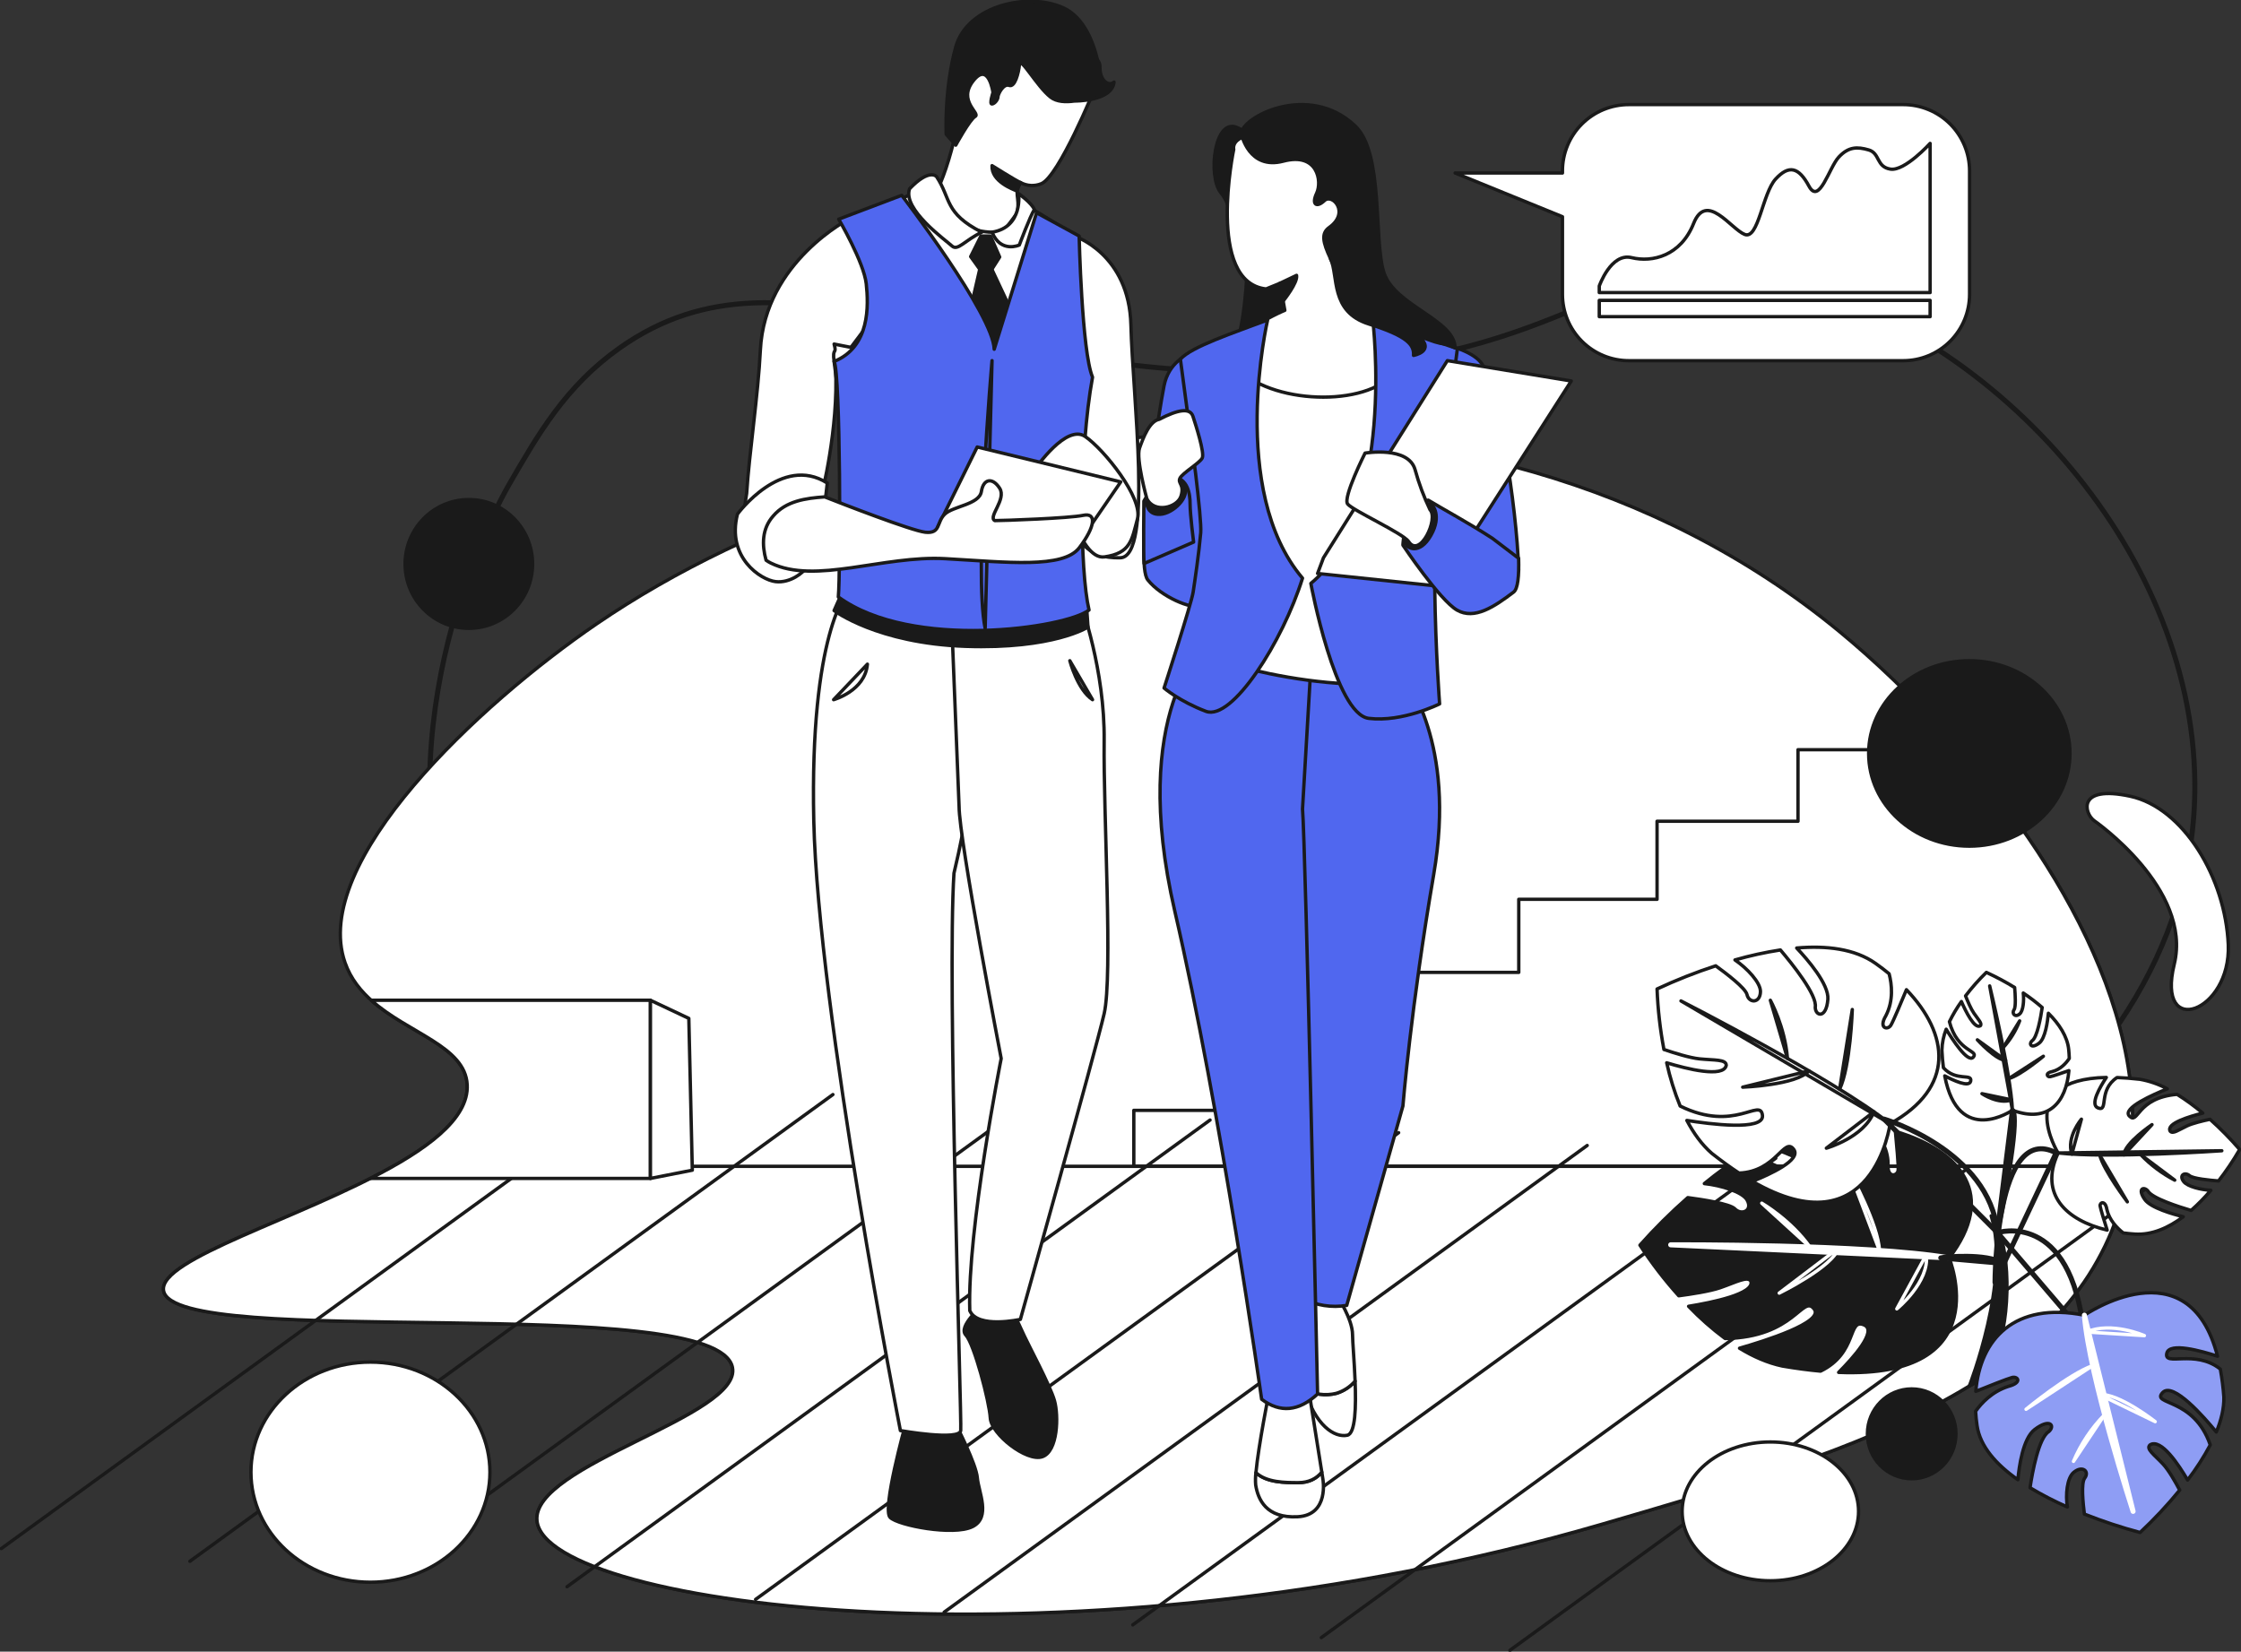 <?xml version="1.0" encoding="UTF-8"?> <svg xmlns="http://www.w3.org/2000/svg" width="1331" height="981" viewBox="0 0 1331 981" fill="none"><rect x="0" y="0" width="1331" height="981" fill="#333333" stroke="none"/> <g clip-path="url(#clip0_1117_1214)"> <path d="M302.361 287.777C295.859 299.044 230.838 415.596 265.044 545.806C301.368 684.065 426.361 749.389 488.92 782.082C723.479 904.666 963.203 810.306 986.421 800.734C1051.29 773.995 1305.27 669.289 1303.58 464.98C1302.41 323.549 1179.32 193.253 1054.83 166.49C956.185 145.338 942.97 207.771 787.421 219.382C579.425 234.908 471.399 133.125 367.655 206.942C336.004 229.462 319.741 257.647 302.361 287.777Z" stroke="#1A1A1A" stroke-width="3" stroke-linecap="round" stroke-linejoin="round"></path> <path d="M277.486 644.254C280.425 698.888 92.694 738.864 97.14 766.541C102.931 802.531 425.533 766.478 435.029 812.135C441.023 840.976 315.327 870.145 318.945 903.33C324.572 954.988 641.422 995.62 951.177 905.401C1092.84 864.136 1222.87 826.27 1257.97 720.939C1301.05 591.666 1173.97 442.117 1092.14 374.824C873.55 195.112 540.75 243.09 354.175 370.675C284.543 418.292 184.129 511.988 204.909 571.718C218.437 610.513 275.869 614.264 277.486 644.254Z" fill="white" stroke="#1A1A1A" stroke-width="2" stroke-linecap="round" stroke-linejoin="round"></path> <path d="M1144.27 426.981V445.289H1067.89V487.781H984.179V534.148H902.043V577.554H827.066V621.39H760.217V659.491H673.408V692.739H1264.71C1279.09 596.55 1210.95 493.485 1144.24 423.512L1144.27 426.981Z" fill="white" stroke="#1A1A1A" stroke-width="2" stroke-linecap="round" stroke-linejoin="round"></path> <path d="M1264.71 692.738C1263.29 702.319 1261.03 711.757 1257.97 720.946C1222.88 826.262 1092.85 864.135 951.177 905.401C641.422 995.619 324.58 954.987 318.945 903.33C315.327 870.152 441.023 840.983 435.021 812.134C425.533 766.478 102.923 802.531 97.14 766.54C94.132 747.787 179.119 723.455 233.457 692.738H1264.71Z" fill="white"></path> <path d="M382.691 642.588L0.781 919.777L382.691 642.588Z" stroke="#1A1A1A" stroke-width="2" stroke-linecap="round" stroke-linejoin="round"></path> <path d="M494.695 650.113L112.777 927.334L494.695 650.113Z" stroke="#1A1A1A" stroke-width="2" stroke-linecap="round" stroke-linejoin="round"></path> <path d="M606.691 657.699L224.773 934.888L606.691 657.699Z" stroke="#1A1A1A" stroke-width="2" stroke-linecap="round" stroke-linejoin="round"></path> <path d="M718.689 665.248L336.779 942.445L718.689 665.248Z" stroke="#1A1A1A" stroke-width="2" stroke-linecap="round" stroke-linejoin="round"></path> <path d="M830.693 672.773L448.775 949.963L830.693 672.773Z" stroke="#1A1A1A" stroke-width="2" stroke-linecap="round" stroke-linejoin="round"></path> <path d="M942.69 680.359L560.771 957.549L942.69 680.359Z" stroke="#1A1A1A" stroke-width="2" stroke-linecap="round" stroke-linejoin="round"></path> <path d="M1054.69 687.916L672.775 965.105L1054.69 687.916Z" stroke="#1A1A1A" stroke-width="2" stroke-linecap="round" stroke-linejoin="round"></path> <path d="M1166.69 695.434L784.779 972.662L1166.69 695.434Z" stroke="#1A1A1A" stroke-width="2" stroke-linecap="round" stroke-linejoin="round"></path> <path d="M1278.69 703.02L896.768 980.216L1278.69 703.02Z" stroke="#1A1A1A" stroke-width="2" stroke-linecap="round" stroke-linejoin="round"></path> <path d="M1264.71 692.738C1263.29 702.319 1261.03 711.757 1257.97 720.946C1222.88 826.262 1092.85 864.135 951.177 905.401C641.422 995.619 324.58 954.987 318.945 903.33C315.327 870.152 441.023 840.983 435.021 812.134C425.533 766.478 102.923 802.531 97.14 766.54C94.132 747.787 179.119 723.455 233.457 692.738H1264.71Z" stroke="#1A1A1A" stroke-width="2" stroke-linecap="round" stroke-linejoin="round"></path> <path d="M741.016 118.512C741.016 118.512 744.767 203.941 726.543 218.655C755.99 227.289 771.87 192.088 771.87 192.088L750.769 116.012L741.016 118.512Z" fill="#1A1A1A" stroke="#1A1A1A" stroke-width="2" stroke-linecap="round" stroke-linejoin="round"></path> <path d="M638.084 140.219C638.084 140.219 670.649 150.642 671.689 193.126C672.728 235.61 684.818 330.783 665.382 331.299C645.946 331.815 634.552 321.196 633.513 289.104C632.473 257.013 635.076 150.494 635.076 150.494L638.084 140.219Z" fill="white" stroke="#1A1A1A" stroke-width="2" stroke-linecap="round" stroke-linejoin="round"></path> <path d="M537.639 846.68C537.639 846.68 523.814 896.423 528.652 901.252C533.489 906.081 566.312 912.308 577.542 906.784C588.772 901.259 581.169 886.155 580.473 877.818C579.777 869.481 568.039 846.68 568.039 846.68H537.639Z" fill="#1A1A1A" stroke="#1A1A1A" stroke-width="2" stroke-linecap="round" stroke-linejoin="round"></path> <path d="M579.098 419.119C579.098 419.119 582.154 453.367 566.594 518.652C562.436 581.577 571.283 843.483 570.603 849.703C569.923 855.922 534.771 849.703 534.771 849.703C534.771 849.703 485.795 599.44 483.325 487.514C480.856 375.588 503.441 351.678 503.441 351.678L583.763 361.351L579.098 419.119Z" fill="white" stroke="#1A1A1A" stroke-width="2" stroke-linecap="round" stroke-linejoin="round"></path> <path d="M583.63 775.346C583.63 775.346 568.726 787.778 573.65 792.966C578.573 798.154 587.646 832.598 588.162 842.193C588.678 851.789 609.669 868.362 619 865.252C628.331 862.142 628.839 840.896 626.252 831.832C623.666 822.768 610.443 798.154 608.372 793.489C606.301 788.825 602.901 781.831 602.901 781.831L583.63 775.346Z" fill="#1A1A1A" stroke="#1A1A1A" stroke-width="2" stroke-linecap="round" stroke-linejoin="round"></path> <path d="M565.102 366.017L641.97 358.93C641.97 358.93 656.31 397.78 655.794 440.194C655.279 482.608 660.991 579.586 655.794 602.082C650.597 624.578 606.036 783.645 606.036 783.645C606.036 783.645 580.638 789.341 575.98 778.464C574.417 730.8 594.634 628.719 594.634 628.719C594.634 628.719 569.626 498.665 569.626 478.974L565.102 366.017Z" fill="white" stroke="#1A1A1A" stroke-width="2" stroke-linecap="round" stroke-linejoin="round"></path> <path d="M495.398 362.65C495.398 362.65 521.055 382.075 573.392 383.888C625.729 385.701 646.204 372.464 646.204 372.464L645.423 361.353L499.533 353.32L495.398 362.65Z" fill="#1A1A1A" stroke="#1A1A1A" stroke-width="2" stroke-linecap="round" stroke-linejoin="round"></path> <path d="M496.25 218.475C498.142 254.614 487.888 294.339 487.888 294.339C494.234 340.027 472.079 346.841 454.456 339.207C442.21 329.885 439.842 313.616 443.46 293.105C444.922 269.812 450.322 234.212 451.611 207.934C454.206 155.128 505.159 129.568 505.159 129.568L524.158 181.382L496.25 218.475Z" fill="white" stroke="#1A1A1A" stroke-width="2" stroke-linecap="round" stroke-linejoin="round"></path> <path d="M644.148 233.705C645.711 222.992 631.043 210.263 633.262 206.169C633.262 206.169 633.262 156.425 636.638 139.29C618.664 126.17 582.894 107.112 581.511 107.464C580.128 107.815 557.324 107.464 557.324 107.464C557.324 107.464 530.456 119.138 509.121 133.734L644.148 233.705Z" fill="white" stroke="#1A1A1A" stroke-width="2" stroke-linecap="round" stroke-linejoin="round"></path> <path d="M495.398 204.355C497.227 211.06 494.202 205.856 495.398 214.717C502.119 264.663 505.354 335.363 499.806 351.506C535.559 382.598 619.516 374.823 643.601 362.383C637.678 328.604 639.03 268.117 644.141 233.704L495.398 204.355Z" fill="white" stroke="#1A1A1A" stroke-width="2" stroke-linecap="round" stroke-linejoin="round"></path> <path d="M581.84 160.184L574.025 193.994L589.186 211.091C589.186 211.091 601.839 202.285 602.573 201.636C603.308 200.988 601.792 186.993 601.792 186.993L589.202 160.184H581.84Z" fill="#1A1A1A" stroke="#1A1A1A" stroke-width="2" stroke-linecap="round" stroke-linejoin="round"></path> <path d="M535.56 116.012C535.56 116.012 589.975 186.735 590.491 207.434L615.64 126.381L640.937 140.188C640.937 140.188 642.5 208.989 648.892 224.015C640.765 268.515 641.281 338.691 646.806 362.321C633.333 373.033 541.608 386.543 497.907 354.554C499.282 340.215 499.197 221.561 495.398 214.685C516.819 206.051 515.866 181.351 514.49 168.583C513.115 155.816 498.134 130.186 498.134 130.186L535.56 116.012Z" fill="#5067EF" stroke="#1A1A1A" stroke-width="2" stroke-linecap="round" stroke-linejoin="round"></path> <path d="M589.202 214.201C589.202 214.201 578.191 340.004 585.123 373.206L589.202 214.201Z" stroke="#1A1A1A" stroke-width="2" stroke-linecap="round" stroke-linejoin="round"></path> <path d="M615.023 278.275C615.023 278.275 633.334 251.505 644.564 259.28C655.794 267.054 678.95 295.794 675.558 308.28C672.167 320.767 671.58 328.518 656.021 330.769C640.461 333.019 630.747 284.839 629.88 283.643C629.012 282.448 615.023 278.275 615.023 278.275Z" fill="white" stroke="#1A1A1A" stroke-width="2" stroke-linecap="round" stroke-linejoin="round"></path> <path d="M580.386 265.492L665.64 286.222L638.428 325.862L556.902 313.063L580.386 265.492Z" fill="white" stroke="#1A1A1A" stroke-width="2" stroke-linecap="round" stroke-linejoin="round"></path> <path d="M438.006 305.343C438.006 305.343 464.217 269.642 491.343 286.91L490.155 297.272C490.155 297.272 480.48 334.067 478.925 336.997C477.37 339.928 469.422 346.499 460.614 345.46C451.807 344.421 431.441 331.082 438.006 305.343Z" fill="white" stroke="#1A1A1A" stroke-width="2" stroke-linecap="round" stroke-linejoin="round"></path> <path d="M643.328 306.085C635.208 307.812 596 309.21 590.819 309.21C586.669 306.96 597.9 296.599 593.75 290.035C589.6 283.471 584.083 284.167 582.871 291.934C581.66 299.701 566.116 300.568 561.107 305.405C556.097 310.242 558.856 317.126 549.533 316.118C541.288 315.203 499.454 298.927 489.842 295.13C478.338 295.911 466.842 297.583 459.231 306.468C452.549 314.039 452.424 323.525 454.995 332.746C455.885 333.378 456.823 333.94 457.8 334.426C484.231 347.373 524.658 329.737 561.45 331.831C598.243 333.926 631.582 337.879 641.085 325.268C650.588 312.656 651.471 304.358 643.328 306.085Z" fill="white" stroke="#1A1A1A" stroke-width="2" stroke-linecap="round" stroke-linejoin="round"></path> <path d="M606.152 108.441C608.028 109.46 610.108 110.048 612.239 110.162C614.371 110.277 616.502 109.916 618.476 109.105C628.894 104.784 650.088 52.885 650.088 52.885C645.305 19.808 576.994 -9.408 571.665 53.4C568.859 86.422 555.081 122.733 551.455 118.169C551.455 118.169 571.837 142.174 596.196 137.259L604.253 126.374C605.816 116.661 601.909 114.95 606.152 108.441Z" fill="white" stroke="#1A1A1A" stroke-width="2" stroke-linecap="round" stroke-linejoin="round"></path> <path d="M556.245 104.908C564.967 118.082 560.794 126.537 583.106 137.921C572.876 142.821 568.82 149.298 565.358 146.063C561.896 142.828 535.817 124.302 540.225 112.12C552.143 99.688 556.245 104.908 556.245 104.908Z" fill="white" stroke="#1A1A1A" stroke-width="2" stroke-linecap="round" stroke-linejoin="round"></path> <path d="M604.958 114.973C604.958 114.973 607.912 134.867 589.203 137.914C594.384 150.596 605.396 145.548 605.396 145.548C605.396 145.548 611.742 128.577 614.336 124.451C612.781 120.544 604.958 114.973 604.958 114.973Z" fill="white" stroke="#1A1A1A" stroke-width="2" stroke-linecap="round" stroke-linejoin="round"></path> <path d="M653.293 40.1C653.395 38.444 652.864 36.81 651.809 35.529C649.058 23.746 643.103 10.158 632.013 4.868C611.288 -4.978 574.558 3.055 567.641 27.926C560.725 52.798 561.968 79.74 561.968 79.74L567.641 86.218C567.641 86.218 575.949 70.95 579.2 69.137C582.451 67.324 568.689 60.018 577.949 48.11C587.21 36.201 589.781 54.939 589.781 54.939C589.781 54.939 587.437 62.018 589.203 61.761C590.969 61.503 592.735 59.018 592.735 57.463C592.735 55.908 595.986 49.43 599.362 50.727C602.738 52.024 604.989 43.468 605.489 38.288C605.989 33.107 615.75 51.243 624.003 57.721C627.551 60.502 632.951 60.745 638.148 60.002C638.148 60.002 660.405 60.307 661.656 48.782C658.029 51.759 653.184 47.227 653.293 40.1Z" fill="#1A1A1A" stroke="#1A1A1A" stroke-width="2" stroke-linecap="round" stroke-linejoin="round"></path> <path d="M582.592 140.219L576.512 152.408L581.818 159.792H589.203L593.736 152.666L588.297 140.219H582.592Z" fill="#1A1A1A" stroke="#1A1A1A" stroke-width="2" stroke-linecap="round" stroke-linejoin="round"></path> <path d="M589.203 98.385C589.203 98.385 603.66 107.48 606.153 108.441C605.213 109.999 604.485 111.676 603.989 113.426C601.91 112.52 588.679 107.832 589.203 98.385Z" fill="#1A1A1A" stroke="#1A1A1A" stroke-width="2" stroke-linecap="round" stroke-linejoin="round"></path> <path d="M793.658 827.589C787.406 829.152 779.709 828.48 774.488 824.26C781.045 846.921 792.705 854.039 800.207 852.461C805.068 851.445 805.443 835.606 804.834 820.299C801.88 823.745 798.002 826.274 793.658 827.589V827.589Z" fill="white" stroke="#1A1A1A" stroke-width="2" stroke-linecap="round" stroke-linejoin="round"></path> <path d="M793.657 827.589C798.001 826.274 801.879 823.745 804.833 820.299C804.372 808.422 803.317 796.857 803.317 792.786C803.317 783.464 794.329 769.993 794.329 769.993L778.442 763.742C778.442 763.742 767.383 777.557 771.877 812.79C772.535 816.648 773.406 820.467 774.487 824.229C779.708 828.48 787.421 829.152 793.657 827.589Z" fill="white" stroke="#1A1A1A" stroke-width="2" stroke-linecap="round" stroke-linejoin="round"></path> <path d="M833.232 398.141C834.569 404.962 865.141 440.109 851.527 519.388C837.913 598.668 833.232 656.912 833.232 656.912L799.862 775.347C790.892 776.837 781.68 775.385 773.604 771.206L760.217 391.921L807.63 387.232L833.232 398.141Z" fill="#5067EF" stroke="#1A1A1A" stroke-width="2" stroke-linecap="round" stroke-linejoin="round"></path> <path d="M785.053 874.371C781.872 878.278 777.316 880.622 771.118 880.622C763.225 880.622 752.292 880.622 745.939 874.684C745.629 877.128 745.579 879.598 745.79 882.052C747.173 890.514 751.933 901.915 770.798 900.876C789.663 899.836 785.693 878.426 785.693 878.426L785.053 874.371Z" fill="white" stroke="#1A1A1A" stroke-width="2" stroke-linecap="round" stroke-linejoin="round"></path> <path d="M785.053 874.372L777.059 824.02L753.911 826.09C753.911 826.09 747.393 858.69 745.939 874.685C752.293 880.615 763.226 880.623 771.119 880.623C777.317 880.623 781.873 878.279 785.053 874.372Z" fill="white" stroke="#1A1A1A" stroke-width="2" stroke-linecap="round" stroke-linejoin="round"></path> <path d="M773.604 480.552C775.331 499.204 782.552 827.973 782.552 827.973C771.439 838.287 760.365 839.396 749.331 831.098C749.331 831.098 725.237 660.115 697.752 541.204C670.267 422.292 716.156 382.652 716.156 382.652L778.527 396.584L773.604 480.552Z" fill="#5067EF" stroke="#1A1A1A" stroke-width="2" stroke-linecap="round" stroke-linejoin="round"></path> <path d="M705.543 386.225C705.543 387.256 787.6 416.964 848.315 402.454C835.1 334.411 851.558 205.388 851.558 205.388L799.198 185.854L747.033 197.254C747.033 197.254 721.462 209.686 720.774 213.483C720.087 217.281 705.543 386.225 705.543 386.225Z" fill="white" stroke="#1A1A1A" stroke-width="2" stroke-linecap="round" stroke-linejoin="round"></path> <path d="M735.397 76.029C735.397 76.029 748.862 81.726 741.875 91.829C734.889 101.932 736.694 130.695 730.598 142.353C729.692 131.727 732.802 123.96 725.026 114.372C717.25 104.784 721.142 68.763 735.397 76.029Z" fill="#1A1A1A" stroke="#1A1A1A" stroke-width="2" stroke-linecap="round" stroke-linejoin="round"></path> <path d="M732.747 88.718C732.747 88.718 716.172 167.701 751.957 171.623L760.248 168.255L763.093 184.321C763.093 184.321 713.609 204.363 740.297 223.39C766.985 242.417 823.753 239.799 831.505 214.92C835.03 203.598 825.144 194.487 816.18 191.369C812.194 190.048 810.647 191.431 804.458 184.008L790.25 153.745C790.25 153.745 800.871 132.069 797.502 116.012C794.134 99.954 787.14 82.248 758.38 79.912C729.621 77.576 732.747 88.718 732.747 88.718Z" fill="white" stroke="#1A1A1A" stroke-width="2" stroke-linecap="round" stroke-linejoin="round"></path> <path d="M704.847 211.092C704.847 211.092 694.141 215.233 691.374 229.064C688.608 242.894 673.759 334.434 681.699 344.428C689.639 354.422 707.614 362.04 713.483 359.969C719.352 357.899 715.226 226.602 704.847 211.092Z" fill="#5067EF" stroke="#1A1A1A" stroke-width="2" stroke-linecap="round" stroke-linejoin="round"></path> <path d="M701.066 213.319C707.841 205.825 732.193 197.878 752.871 190.025C752.871 190.025 729.379 291.238 773.604 343.396C761.882 381.051 731.802 428.372 716.25 422.504C700.698 416.635 691.375 408.665 691.375 408.665C691.375 408.665 707.615 358.578 708.654 351.671C709.693 344.763 712.1 328.534 713.14 316.462C713.507 312.156 712.092 297.865 710.1 281.229L701.066 213.319Z" fill="#5067EF" stroke="#1A1A1A" stroke-width="2" stroke-linecap="round" stroke-linejoin="round"></path> <path d="M830.178 199.176L856.35 250.497C854.349 267.133 862.219 296.005 865.923 308.32C879.85 313.961 891.228 327.48 901.982 338.372C900.849 300.131 889.337 228.978 880.014 215.897C870.691 202.817 831.342 200.41 830.178 199.176Z" fill="#5067EF" stroke="#1A1A1A" stroke-width="2" stroke-linecap="round" stroke-linejoin="round"></path> <path d="M865.586 207.067L815.344 190.057C815.344 190.057 829.411 304.397 778.551 346.537C778.551 346.537 792.946 424.262 812.984 426.676C833.021 429.091 855.028 418.081 855.028 418.081C855.028 418.081 845.463 293.387 860.663 245.394L865.586 207.067Z" fill="#5067EF" stroke="#1A1A1A" stroke-width="2" stroke-linecap="round" stroke-linejoin="round"></path> <path d="M859.632 214.201L786.038 331.315L782.553 340.622L855.045 348.225L933.218 226.289L859.632 214.201Z" fill="white" stroke="#1A1A1A" stroke-width="2" stroke-linecap="round" stroke-linejoin="round"></path> <path d="M867.221 309.43L867.744 311.063C867.744 311.063 870.526 312.079 867.221 309.43Z" fill="white" stroke="#1A1A1A" stroke-width="2" stroke-linecap="round" stroke-linejoin="round"></path> <path d="M886.374 319.736C872.886 310.938 855.943 301.764 848.292 297.076C834.061 299.694 833.232 323.784 833.232 323.784C833.232 323.784 855.021 356.43 865.383 362.384C875.746 368.339 887.578 360.314 898.988 351.679C901.481 349.796 902.27 342.264 901.957 331.59L886.374 319.736Z" fill="#5067EF" stroke="#1A1A1A" stroke-width="2" stroke-linecap="round" stroke-linejoin="round"></path> <path d="M679.536 334.676C679.004 329.621 679.387 297.623 679.387 297.623C679.387 297.623 687.984 281.816 696.752 283.113C705.521 284.41 706.834 293.216 706.834 299.436C706.834 305.656 708.912 321.971 708.912 321.971L679.536 334.676Z" fill="#5067EF" stroke="#1A1A1A" stroke-width="2" stroke-linecap="round" stroke-linejoin="round"></path> <path d="M681.051 298.654C681.051 298.654 681.184 305.929 689.085 305.468C696.985 305.007 706.965 294.919 703.339 288.824C699.713 282.73 685.974 288.551 681.051 298.654Z" fill="#1A1A1A" stroke="#1A1A1A" stroke-width="2" stroke-linecap="round" stroke-linejoin="round"></path> <path d="M681.114 296.092C681.114 296.092 674.573 272.517 676.816 266.125C679.059 259.734 682.802 250.052 688.538 249.044C699.589 243.262 706.81 242.012 708.529 247.278C710.249 252.545 715.563 269.032 714.039 272.056C712.515 275.08 702.098 281.058 700.753 284.152C699.409 287.246 703.575 287.676 701.449 294.615C699.323 301.553 685.444 305.117 681.114 296.092Z" fill="white" stroke="#1A1A1A" stroke-width="2" stroke-linecap="round" stroke-linejoin="round"></path> <path d="M850.52 299.818C850.52 299.818 856.607 306.069 849.871 317.954C843.134 329.839 835.616 325.471 835.101 323.135C834.585 320.799 838.336 309.664 841.579 304.741C844.822 299.818 848.699 298.396 850.52 299.818Z" fill="#1A1A1A" stroke="#1A1A1A" stroke-width="2" stroke-linecap="round" stroke-linejoin="round"></path> <path d="M849.348 302.802C845.679 295.134 842.703 287.153 840.454 278.955C836.484 264.796 810.757 269.117 810.757 269.117C810.757 269.117 797.472 295.536 800.395 299.341C803.318 303.146 833.382 316.75 836.672 321.728C843.315 331.815 854.506 308.116 849.348 302.802Z" fill="white" stroke="#1A1A1A" stroke-width="2" stroke-linecap="round" stroke-linejoin="round"></path> <path d="M770.064 163.551L760.217 168.239L762.116 178.78C762.116 178.78 770.97 167.825 770.064 163.551Z" fill="#1A1A1A" stroke="#1A1A1A" stroke-width="2" stroke-linecap="round" stroke-linejoin="round"></path> <path d="M737.327 79.592C737.327 79.592 741.649 101.142 762.202 95.719C782.756 90.297 785.256 107.808 782.021 114.715C778.786 121.622 782.021 123.529 786.648 119.122C791.274 114.715 801.934 126.155 789.492 135.086C784.663 138.571 785.499 143.533 790.274 153.745C795.049 163.958 789.844 185.18 812.984 192.44C836.124 199.699 839.938 204.871 839.555 211.091C839.555 211.091 853.036 208.669 842.321 199.37C860.632 206.966 855.279 202.043 864.203 206.598C864.203 190.041 828.348 181.555 822.002 162.059C815.657 142.564 822.002 90.906 804.81 74.731C776.965 48.383 736.632 70.035 737.327 79.592Z" fill="#1A1A1A" stroke="#1A1A1A" stroke-width="2" stroke-linecap="round" stroke-linejoin="round"></path> <path d="M1251.33 718.336C1252.73 724.657 1257.46 729.486 1261.05 732.315C1263.3 732.612 1265.6 732.831 1267.94 732.987C1278.22 733.651 1288.04 729.189 1296.72 722.681C1290.62 721.188 1277.31 717.445 1273.8 712.39C1269.21 705.771 1273.48 704.576 1275.76 707.451C1278.11 711.686 1294.16 716.828 1301.37 718.938C1305.56 715.24 1309.47 711.245 1313.09 706.982C1307.16 706.701 1299.18 704.74 1296.94 701.802C1294.03 697.997 1297.59 695.887 1300.46 698.301C1302.57 700.075 1312.5 701.028 1317.65 701.427C1322.15 695.652 1326.25 689.58 1329.92 683.252L1330.21 682.736C1324.73 676.382 1318.85 670.395 1312.59 664.811C1308.48 665.678 1302.26 667.155 1298.99 668.718C1293.83 671.148 1290.48 673.766 1288.92 671.843C1286.39 667.249 1300.65 663.037 1308.31 661.146C1303.49 657.068 1298.38 653.341 1293.03 649.996C1268.99 651.957 1270.03 668.304 1264.72 662.904C1260.12 658.216 1279.33 649.879 1287.24 646.714C1282.15 643.978 1276.66 642.066 1270.98 641.049C1266.03 640.486 1261.49 640.14 1257.36 640.01C1245.92 647.589 1252.57 660.521 1246.11 658.083C1241.05 656.184 1247.33 645.487 1251.02 639.955C1195.1 641.072 1222.39 684.861 1222.39 684.861C1222.31 685.033 1222.23 685.213 1222.15 685.393C1211.31 709.295 1226.93 724.767 1251.51 730.635C1250.08 726.15 1247.54 717.93 1247.32 716.312C1247.02 714.015 1250.49 712.835 1251.33 718.336Z" fill="white" stroke="#1A1A1A" stroke-width="2" stroke-linecap="round" stroke-linejoin="round"></path> <path d="M1319.61 683.494C1319.61 683.494 1252.03 688.183 1222.4 684.807L1319.61 683.494Z" stroke="#1A1A1A" stroke-width="2" stroke-linecap="round" stroke-linejoin="round"></path> <path d="M1291.64 700.958C1284.11 697.026 1277.26 691.893 1271.38 685.76L1291.64 700.958Z" stroke="#1A1A1A" stroke-width="2" stroke-linecap="round" stroke-linejoin="round"></path> <path d="M1278.14 667.984C1278.14 667.984 1261.8 678.924 1261.43 685.956L1278.14 667.984Z" stroke="#1A1A1A" stroke-width="2" stroke-linecap="round" stroke-linejoin="round"></path> <path d="M1263.49 713.835C1263.49 713.835 1249.48 695.347 1247.07 686.01L1263.49 713.835Z" stroke="#1A1A1A" stroke-width="2" stroke-linecap="round" stroke-linejoin="round"></path> <path d="M1236.22 664.732C1236.22 664.732 1227.07 675.391 1230.55 685.494L1236.22 664.732Z" stroke="#1A1A1A" stroke-width="2" stroke-linecap="round" stroke-linejoin="round"></path> <path d="M1098.78 666.522C1102.69 666.996 1106.5 667.582 1110.22 668.28C1115.22 673.093 1121.4 681.204 1121.37 691.315C1120.7 700.082 1127.03 698.574 1127.37 695.003C1127.62 692.433 1126.43 679.196 1125.73 671.976C1165.48 683.806 1186.09 710.1 1157.66 747.153C1157.66 747.153 1187.27 819.002 1092.02 815.134C1100.37 806.781 1115.1 790.544 1107.26 787.004C1097.22 782.511 1103.58 803.577 1081.28 814.392C1074.31 813.759 1066.75 812.766 1058.58 811.368C1049.76 809.492 1041.21 805.695 1033.16 800.78C1047.78 796.591 1083.54 785.379 1077.51 777.526C1070.56 768.462 1066.11 794.357 1024.59 795.021C1016.84 789.26 1009.59 782.859 1002.91 775.885C1016.63 773.673 1042.41 768.477 1039.88 760.96C1037.98 757.733 1031.28 761.523 1021.62 764.867C1015.47 766.977 1004.37 768.665 997.074 769.626C988.611 760.225 980.9 750.174 974.012 739.566C982.896 729.582 992.386 720.154 1002.43 711.334C1010.98 712.46 1027.43 714.968 1030.37 717.976C1034.32 722.086 1041.16 719.109 1037.67 712.811C1034.98 707.951 1022.21 704.052 1012.26 702.997C1020.05 696.599 1028.22 690.681 1036.73 685.275C1048.15 689.346 1073.38 699.051 1075.81 705.974C1078.61 710.662 1086.29 709.295 1081.01 698.387C1077 690.057 1055.84 682.798 1046.07 679.829C1063.25 670.429 1081.61 664.404 1098.78 666.522Z" fill="#1A1A1A" stroke="#1A1A1A" stroke-width="2" stroke-linecap="round" stroke-linejoin="round"></path> <path d="M992.283 739.364C992.283 739.364 1108.73 738.778 1157.66 747.131L992.283 739.364Z" stroke="white" stroke-width="3" stroke-linecap="round" stroke-linejoin="round"></path> <path d="M1046.37 714.641C1046.37 714.641 1063.43 724.525 1074.95 740.669L1046.37 714.641Z" stroke="white" stroke-width="2" stroke-linecap="round" stroke-linejoin="round"></path> <path d="M1056.74 768.032C1056.74 768.032 1088.63 752.404 1091.91 741.348L1056.74 768.032Z" stroke="white" stroke-width="2" stroke-linecap="round" stroke-linejoin="round"></path> <path d="M1099.04 697.16C1099.04 697.16 1115.74 727.751 1116.23 742.723L1099.04 697.16Z" stroke="white" stroke-width="2" stroke-linecap="round" stroke-linejoin="round"></path> <path d="M1126.57 777.402C1126.57 777.402 1146.16 761.509 1144.1 745.217L1126.57 777.402Z" stroke="white" stroke-width="2" stroke-linecap="round" stroke-linejoin="round"></path> <path d="M1113.96 572.224C1116.76 574.214 1119.44 576.256 1122 578.35C1123.65 584.64 1124.72 594.314 1120.07 603.3C1115.55 610.825 1121.13 612.012 1123.03 608.973C1124.4 606.785 1129.52 594.541 1132.29 587.836C1157.59 614.232 1161.49 645.846 1122.58 667.452C1122.58 667.452 1112.61 743.168 1040.8 701.669C1051.08 697.574 1069.88 689.01 1065.42 682.759C1059.72 674.75 1055 696.043 1032.83 696.738C1027.73 693.394 1022.36 689.495 1016.67 685.017C1010.72 679.837 1005.86 673.047 1001.88 665.483C1015.09 667.592 1047.84 671.906 1046.78 662.506C1045.55 651.668 1030.27 672.921 997.895 656.934C994.505 648.618 991.831 640.028 989.9 631.258C1001.51 634.774 1023.79 640.447 1025.27 632.75C1025.27 629.117 1018.38 629.82 1009.39 628.914C1003.68 628.343 994.323 625.413 988.251 623.35C986.005 611.487 984.644 599.472 984.18 587.407C995.508 582.119 1007.15 577.527 1019.03 573.654C1025.13 578.069 1036.72 586.875 1037.59 590.72C1038.76 595.947 1045.4 596.033 1045.59 589.04C1045.74 583.64 1037.65 575.068 1030.44 570.161C1039.31 567.623 1048.32 565.642 1057.44 564.231C1064.39 572.42 1079.45 591.118 1078.14 598.237C1078.14 603.55 1084.71 605.371 1085.63 593.548C1086.33 584.539 1073.31 569.638 1067.11 563.074C1084.7 561.55 1101.65 563.504 1113.96 572.224Z" fill="white" stroke="#1A1A1A" stroke-width="2" stroke-linecap="round" stroke-linejoin="round"></path> <path d="M998.379 594.51C998.379 594.51 1088.59 640.471 1122.59 667.452L998.379 594.51Z" stroke="#1A1A1A" stroke-width="2" stroke-linecap="round" stroke-linejoin="round"></path> <path d="M1051.47 594.111C1051.47 594.111 1060.13 609.739 1061.63 628.672L1051.47 594.111Z" stroke="#1A1A1A" stroke-width="2" stroke-linecap="round" stroke-linejoin="round"></path> <path d="M1035.04 645.73C1035.04 645.73 1066.82 644.574 1074.43 636.057L1035.04 645.73Z" stroke="#1A1A1A" stroke-width="2" stroke-linecap="round" stroke-linejoin="round"></path> <path d="M1100.14 599.598C1100.14 599.598 1099.06 633.486 1092.59 646.989L1100.14 599.598Z" stroke="#1A1A1A" stroke-width="2" stroke-linecap="round" stroke-linejoin="round"></path> <path d="M1084.73 681.963C1084.73 681.963 1107.12 675.649 1112.98 660.334L1084.73 681.963Z" stroke="#1A1A1A" stroke-width="2" stroke-linecap="round" stroke-linejoin="round"></path> <path d="M1218.85 636.471C1223.81 635.213 1227.14 631.463 1229.01 628.657C1228.96 626.938 1228.84 625.18 1228.67 623.399C1227.89 615.585 1223 608.224 1216.59 601.817C1216.16 606.505 1214.81 616.741 1211.12 619.562C1206.32 623.258 1204.87 620.046 1206.85 618.226C1209.98 616.296 1212.11 603.95 1212.92 598.402C1209.35 595.303 1205.6 592.432 1201.68 589.807C1202.21 594.331 1201.68 600.449 1199.54 602.246C1196.81 604.591 1194.63 601.934 1196.23 599.676C1197.4 598.019 1196.9 590.432 1196.56 586.525C1191.29 583.282 1185.83 580.354 1180.22 577.758L1179.76 577.555C1175.3 581.893 1171.17 586.558 1167.4 591.51C1168.64 594.636 1170.63 599.324 1172.32 601.731C1174.96 605.583 1177.52 608.052 1176.14 609.295C1172.72 611.357 1167.46 600.645 1164.94 594.87C1162.24 598.657 1159.86 602.661 1157.82 606.841C1162.51 625.063 1175.68 623.766 1171.96 627.938C1168.74 631.58 1159.45 617.218 1155.9 611.303C1154.32 615.286 1153.46 619.52 1153.37 623.805C1153.54 627.587 1153.85 631.041 1154.26 634.197C1161.91 642.668 1171.58 637.214 1170.43 642.207C1169.53 646.114 1160.02 641.652 1155.04 639.019C1163.12 681.518 1195.26 659.421 1195.26 659.421L1195.73 659.592C1216.57 667.109 1227.17 654.763 1228.79 635.885C1225.33 637.104 1218.96 639.292 1217.67 639.511C1215.88 639.878 1214.48 637.276 1218.85 636.471Z" fill="white" stroke="#1A1A1A" stroke-width="2" stroke-linecap="round" stroke-linejoin="round"></path> <path d="M1181.73 585.594C1181.73 585.594 1194.23 636.861 1195.26 659.497L1181.73 585.594Z" stroke="#1A1A1A" stroke-width="2" stroke-linecap="round" stroke-linejoin="round"></path> <path d="M1199.53 606.355C1197.29 612.211 1193.98 617.597 1189.76 622.233L1199.53 606.355Z" stroke="#1A1A1A" stroke-width="2" stroke-linecap="round" stroke-linejoin="round"></path> <path d="M1174.42 617.607C1174.42 617.607 1185.43 629.703 1191.2 629.774L1174.42 617.607Z" stroke="#1A1A1A" stroke-width="2" stroke-linecap="round" stroke-linejoin="round"></path> <path d="M1213.63 627.359C1213.63 627.359 1200.34 638.572 1193.07 640.643L1213.63 627.359Z" stroke="#1A1A1A" stroke-width="2" stroke-linecap="round" stroke-linejoin="round"></path> <path d="M1177.15 649.59C1177.15 649.59 1187 656.232 1194.78 653.27L1177.15 649.59Z" stroke="#1A1A1A" stroke-width="2" stroke-linecap="round" stroke-linejoin="round"></path> <path d="M1195.26 659.49C1195.26 659.49 1201.04 660.334 1186.41 730.862L1195.26 659.49Z" stroke="#1A1A1A" stroke-width="3" stroke-linecap="round" stroke-linejoin="round"></path> <path d="M1119 664.693C1119 664.693 1181.61 683.189 1186.41 732.182L1119 664.693Z" stroke="#1A1A1A" stroke-width="3" stroke-linecap="round" stroke-linejoin="round"></path> <path d="M1152.7 747.131C1154.26 746.576 1180.58 744.185 1189.31 750.35L1152.7 747.131Z" stroke="#1A1A1A" stroke-width="3" stroke-linecap="round" stroke-linejoin="round"></path> <path d="M1169.64 823.231C1169.64 823.231 1194.33 759.977 1182.62 722.15C1195.12 737.872 1194.07 784.497 1185.74 802.461L1182.62 816.284L1169.64 823.231Z" fill="#1A1A1A" stroke="#1A1A1A" stroke-width="2" stroke-linecap="round" stroke-linejoin="round"></path> <path d="M1186.41 732.158C1186.41 732.158 1229.99 718.195 1237.72 792.161L1186.41 732.158Z" stroke="#1A1A1A" stroke-width="3" stroke-linecap="round" stroke-linejoin="round"></path> <path d="M1174.22 846.671C1173.81 843.827 1173.53 841.017 1173.37 838.24C1176.86 833.302 1183.21 826.519 1192.84 823.441C1201.33 821.206 1198.5 817.299 1195.03 818.166C1192.53 818.784 1180.18 823.691 1173.49 826.394C1176.01 795.326 1196.5 773.002 1237.99 781.183C1237.99 781.183 1299.85 738.605 1317.05 805.531C1307.27 802.343 1288.59 797.186 1286.96 803.679C1284.89 811.993 1303.55 801.116 1318.72 813.158C1319.72 818.648 1320.42 824.188 1320.82 829.754C1320.98 836.42 1319.26 843.483 1316.34 850.555C1309.14 841.764 1290.63 820.55 1284.48 827.113C1277.38 834.7 1302.99 829.786 1312.74 858.228C1308.84 865.54 1304.34 872.516 1299.29 879.083C1294.18 870.3 1283.57 854.079 1276.98 858.189C1274.32 860.533 1279.4 863.94 1284.69 869.582C1288.04 873.168 1292.09 880.31 1294.6 885.053C1287.33 893.968 1279.47 902.379 1271.07 910.229C1259.83 907.23 1248.78 903.578 1237.98 899.29C1237.2 893.039 1235.93 880.896 1238.16 877.966C1241.2 873.973 1236.87 870.152 1231.64 874.52C1227.61 877.872 1226.7 887.889 1227.89 895.078C1220.25 891.742 1212.84 887.919 1205.7 883.631C1207.08 874.496 1210.77 854.094 1216.83 850.305C1220.74 846.921 1217.69 842.053 1208.47 849.055C1201.43 854.399 1199.17 871.23 1198.49 878.888C1185.77 869.972 1175.99 859.166 1174.22 846.671Z" fill="#8E9DF4" stroke="#1A1A1A" stroke-width="2" stroke-linecap="round" stroke-linejoin="round"></path> <path d="M1266.91 897.681C1266.91 897.681 1240.79 817.534 1237.99 781.184L1266.91 897.681Z" stroke="white" stroke-width="3" stroke-linecap="round" stroke-linejoin="round"></path> <path d="M1231.51 867.987C1235.88 857.663 1242.15 848.251 1250 840.24L1231.51 867.987Z" stroke="white" stroke-width="2" stroke-linecap="round" stroke-linejoin="round"></path> <path d="M1280.04 844.39C1280.04 844.39 1258.16 827.2 1246.93 828.333L1280.04 844.39Z" stroke="white" stroke-width="2" stroke-linecap="round" stroke-linejoin="round"></path> <path d="M1203.33 837.046C1203.33 837.046 1228.76 816.081 1242.9 811.135L1203.33 837.046Z" stroke="white" stroke-width="2" stroke-linecap="round" stroke-linejoin="round"></path> <path d="M1273.62 793.302C1273.62 793.302 1254.2 784.707 1239.16 791.138L1273.62 793.302Z" stroke="white" stroke-width="2" stroke-linecap="round" stroke-linejoin="round"></path> <path d="M1184.91 761.657C1184.91 761.657 1185.04 665.929 1221.21 684.768L1184.91 761.657Z" stroke="#1A1A1A" stroke-width="3" stroke-linecap="round" stroke-linejoin="round"></path> <path d="M386.311 594.111V699.927H220.016C252.604 683.369 278.589 664.85 277.487 644.253C276.252 621.335 242.413 613.779 220.5 594.111H386.311Z" fill="white" stroke="#1A1A1A" stroke-width="2" stroke-linecap="round" stroke-linejoin="round"></path> <path d="M411.186 695.035L386.311 699.927V594.111L409.115 604.871L411.186 695.035Z" fill="white" stroke="#1A1A1A" stroke-width="2" stroke-linecap="round" stroke-linejoin="round"></path> <path d="M1130.38 62.119H967.4C956.947 62.119 946.923 66.271 939.532 73.661C932.141 81.051 927.989 91.073 927.989 101.524V102.759H864.242L927.989 128.725V174.826C927.989 185.277 932.141 195.3 939.532 202.69C946.923 210.08 956.947 214.232 967.4 214.232H1130.38C1140.83 214.232 1150.86 210.08 1158.25 202.69C1165.64 195.3 1169.79 185.277 1169.79 174.826V101.524C1169.79 91.073 1165.64 81.051 1158.25 73.661C1150.86 66.271 1140.83 62.119 1130.38 62.119V62.119Z" fill="white" stroke="#1A1A1A" stroke-width="2" stroke-linecap="round" stroke-linejoin="round"></path> <path d="M949.855 169.872C949.855 169.872 956.78 150.025 969.049 153.026C981.319 156.026 998.191 152.025 1005.87 132.756C1013.54 113.487 1028.03 135.976 1036.21 139.234C1044.39 142.492 1046.78 114.792 1054.62 106.314C1062.46 97.836 1068.27 99.149 1074.4 110.557C1080.54 121.965 1086.34 99.477 1092.13 93.281C1097.93 87.084 1103.08 87.092 1109.87 89.046C1116.66 90.999 1114.3 99.149 1122.82 100.454C1131.35 101.759 1146.36 85.17 1146.36 85.17V173.779H949.855V169.872Z" fill="white" stroke="#1A1A1A" stroke-width="2" stroke-linecap="round" stroke-linejoin="round"></path> <path d="M1146.36 178.406H949.855V188.08H1146.36V178.406Z" fill="white" stroke="#1A1A1A" stroke-width="2" stroke-linecap="round" stroke-linejoin="round"></path> <path d="M495.109 415.58C495.109 415.58 513.795 410.399 515.178 394.482L495.109 415.58Z" fill="white" stroke="#1A1A1A" stroke-width="2" stroke-linecap="round" stroke-linejoin="round"></path> <path d="M635.404 392.436C635.404 392.436 639.914 409.712 648.893 415.58L635.404 392.436Z" fill="white" stroke="#1A1A1A" stroke-width="2" stroke-linecap="round" stroke-linejoin="round"></path> <path d="M1243.68 487.367C1243.68 487.367 1302.29 527.796 1291.35 572.718C1280.41 617.64 1325.06 601.035 1323.44 561.216C1321.81 521.397 1296.75 479.717 1265.16 472.919C1233.56 466.121 1237.85 482.952 1243.68 487.367Z" fill="white" stroke="#1A1A1A" stroke-width="2" stroke-linecap="round" stroke-linejoin="round"></path> <path d="M1051.47 938.899C1080.4 938.899 1103.85 920.445 1103.85 897.681C1103.85 874.917 1080.4 856.463 1051.47 856.463C1022.53 856.463 999.082 874.917 999.082 897.681C999.082 920.445 1022.53 938.899 1051.47 938.899Z" fill="white" stroke="#1A1A1A" stroke-width="2" stroke-linecap="round" stroke-linejoin="round"></path> <path d="M278.463 373.197C299.375 373.197 316.327 356.076 316.327 334.956C316.327 313.836 299.375 296.715 278.463 296.715C257.552 296.715 240.6 313.836 240.6 334.956C240.6 356.076 257.552 373.197 278.463 373.197Z" fill="#1A1A1A" stroke="#1A1A1A" stroke-width="2" stroke-linecap="round" stroke-linejoin="round"></path> <path d="M1135.41 878.302C1149.93 878.302 1161.7 866.359 1161.7 851.626C1161.7 836.893 1149.93 824.949 1135.41 824.949C1120.88 824.949 1109.11 836.893 1109.11 851.626C1109.11 866.359 1120.88 878.302 1135.41 878.302Z" fill="#1A1A1A" stroke="#1A1A1A" stroke-width="2" stroke-linecap="round" stroke-linejoin="round"></path> <path d="M220.015 939.773C259.209 939.773 290.982 910.505 290.982 874.402C290.982 838.299 259.209 809.031 220.015 809.031C180.82 809.031 149.047 838.299 149.047 874.402C149.047 910.505 180.82 939.773 220.015 939.773Z" fill="white" stroke="#1A1A1A" stroke-width="2" stroke-linecap="round" stroke-linejoin="round"></path> <path d="M1169.64 502.58C1202.65 502.58 1229.42 477.923 1229.42 447.508C1229.42 417.092 1202.65 392.436 1169.64 392.436C1136.62 392.436 1109.85 417.092 1109.85 447.508C1109.85 477.923 1136.62 502.58 1169.64 502.58Z" fill="#1A1A1A" stroke="#1A1A1A" stroke-width="2" stroke-linecap="round" stroke-linejoin="round"></path> </g> <defs> <clipPath id="clip0_1117_1214"> <rect width="1331" height="981" fill="white"></rect> </clipPath> </defs> </svg> 